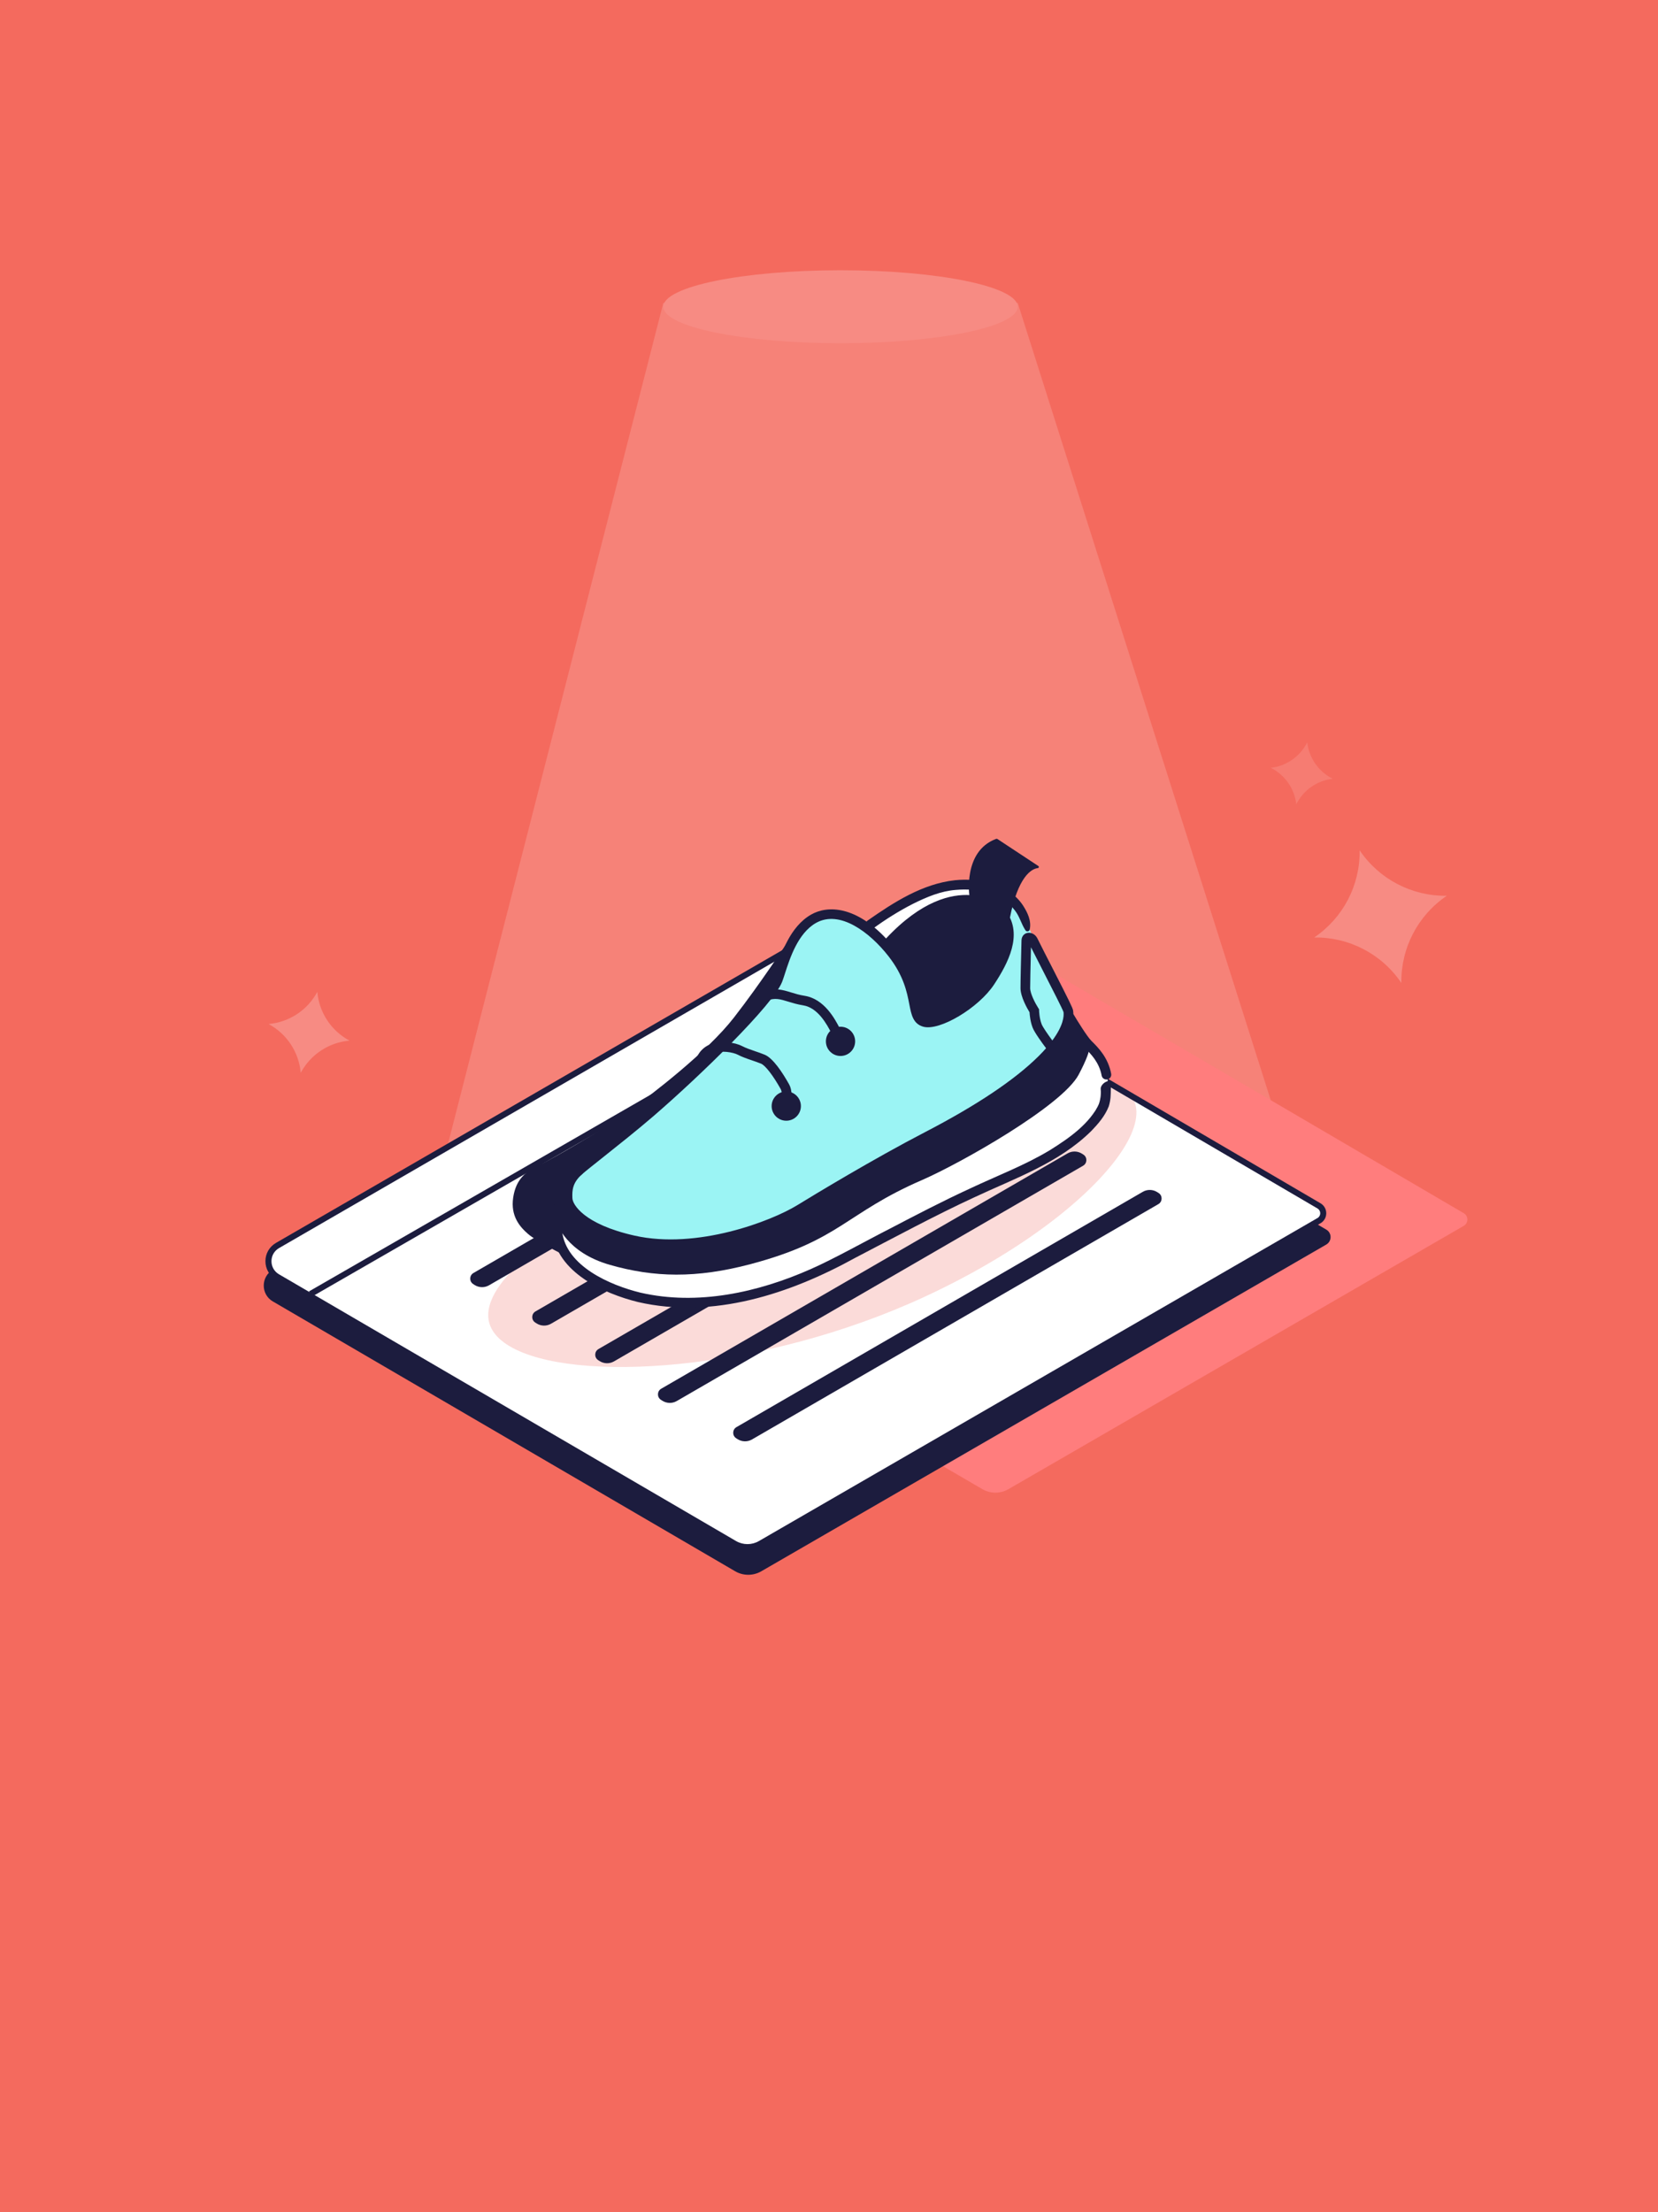 <?xml version="1.0" encoding="UTF-8"?> <svg xmlns="http://www.w3.org/2000/svg" viewBox="0 0 1000 1334"><rect x="0" y="0" width="1000" height="1334" fill="#808080" stroke="none"/><defs><style> .cls-1 { fill: #f46a5e; } .cls-2, .cls-3, .cls-4 { fill: #f78b83; } .cls-5 { fill: #fff; } .cls-6 { fill: #fbdbd9; } .cls-7 { fill: #ff7d7d; } .cls-8 { fill: #9bf4f4; } .cls-9 { fill: #1c1c3e; } .cls-3 { opacity: .55; } .cls-4 { opacity: .72; } </style></defs><g id="BG"><rect class="cls-1" x="-167" y="167" width="1334" height="1000" transform="translate(-167 1167) rotate(-90)"></rect></g><g id="Layer_2" data-name="Layer 2"><polygon class="cls-4" points="613.83 182.67 766.43 663.49 269.03 694.45 400.07 182.67 613.83 182.67"></polygon><g><path class="cls-7" d="m313.65,735.34l278.81,162.71c4.87,2.84,10.88,2.85,15.76.03l274.61-158.79c2.93-1.7,2.94-5.93.02-7.64l-290.52-170.1c-3.44-2.01-7.69-2.02-11.14-.03l-267.5,154.66c-7.36,4.26-7.38,14.87-.04,19.16Z"></path><path class="cls-9" d="m164.58,784.87l278.81,162.71c4.87,2.84,10.88,2.85,15.76.03l340.76-197.04c3.47-2.01,3.48-7.01.02-9.03l-289.32-169.4c-3.44-2.01-7.69-2.02-11.14-.03l-334.86,193.61c-7.36,4.26-7.38,14.87-.04,19.16Z"></path><path class="cls-5" d="m167.34,770.07l275.67,160.87c4.81,2.81,10.76,2.82,15.58.03l336.92-194.81c3.43-1.98,3.44-6.93.02-8.93l-286.06-167.49c-3.4-1.99-7.61-2-11.02-.03l-331.08,191.42c-7.28,4.21-7.3,14.7-.04,18.94Z"></path><path class="cls-6" d="m327.91,750.36s-58.62,38.75-20.63,61.45c37.99,22.7,152,15.86,250.69-29.9,111.68-51.79,164.69-127.95,98.3-130.89"></path><path class="cls-9" d="m450.82,934.86c-3.02,0-6.04-.79-8.73-2.36l-275.67-160.87c-3.97-2.32-6.34-6.45-6.33-11.05,0-4.6,2.39-8.72,6.38-11.03l331.08-191.42c3.97-2.29,8.89-2.28,12.84.04l286.06,167.49c2.17,1.27,3.46,3.53,3.46,6.04s-1.31,4.77-3.49,6.03l-336.92,194.81c-2.68,1.55-5.68,2.32-8.67,2.32Zm53.12-374.81c-1.58,0-3.16.41-4.57,1.22l-331.08,191.42c-2.85,1.65-4.56,4.6-4.56,7.89,0,3.29,1.69,6.25,4.53,7.91l275.67,160.87c4.24,2.47,9.51,2.48,13.76.03l336.92-194.81c1.05-.6,1.67-1.69,1.67-2.89,0-1.21-.62-2.29-1.66-2.9l-286.06-167.49c-1.42-.83-3.02-1.25-4.62-1.25Z"></path><rect class="cls-9" x="160.24" y="677.27" width="405.99" height="3.63" transform="translate(-290.38 271.79) rotate(-29.93)"></rect><path class="cls-9" d="m698.65,726.18l-245.09,141.92c-2.71,1.57-6.08,1.49-8.72-.2l-.81-.52c-2.48-1.59-2.39-5.24.15-6.71l245.09-141.92c2.71-1.57,6.08-1.49,8.72.2l.81.52c2.48,1.59,2.39,5.24-.15,6.71Z"></path><path class="cls-9" d="m653.27,703.01l-245.09,141.92c-2.71,1.57-6.08,1.49-8.72-.2l-.81-.52c-2.48-1.59-2.39-5.24.15-6.71l245.09-141.92c2.71-1.57,6.08-1.49,8.72.2l.81.52c2.48,1.59,2.39,5.24-.15,6.71Z"></path><path class="cls-9" d="m577.44,656.39l-245.09,141.92c-2.71,1.57-6.08,1.49-8.72-.2l-.81-.52c-2.48-1.59-2.39-5.24.15-6.71l245.09-141.92c2.71-1.57,6.08-1.49,8.72.2l.81.52c2.48,1.59,2.39,5.24-.15,6.71Z"></path><path class="cls-9" d="m615.43,679.09l-245.09,141.92c-2.71,1.57-6.08,1.49-8.72-.2l-.81-.52c-2.48-1.59-2.39-5.24.15-6.71l245.09-141.92c2.71-1.57,6.08-1.49,8.72.2l.81.52c2.48,1.59,2.39,5.24-.15,6.71Z"></path><path class="cls-9" d="m540.04,633.21l-245.09,141.92c-2.71,1.57-6.08,1.49-8.72-.2l-.81-.52c-2.48-1.59-2.39-5.24.15-6.71l245.09-141.92c2.71-1.57,6.08-1.49,8.72.2l.81.52c2.48,1.59,2.39,5.24-.15,6.71Z"></path></g><g><path class="cls-9" d="m337.43,755.47s-13.96-6.98-18.94-11.3c-4.98-4.32-10.63-10.8-8.97-21.93,1.66-11.13,7.64-15.78,15.45-19.44,7.81-3.66,39.38-21.93,53.83-32.4,14.45-10.47,47.58-35.8,63.78-56.63,16.2-20.83,31.62-44.48,34.19-48.33,2.57-3.86,19.84,53.75,19.84,53.75l-159.18,136.28Z"></path><path class="cls-5" d="m523.15,559.43s15.01-10.88,26.91-17.33c11.9-6.45,27.19-9.31,34.33-8.57,7.14.74,81.19,108.89,81.19,108.89,0,0,5.56,11.89.96,21.57-9.85,20.74-31.43,34.87-107.78,68.88-9.44,4.2-85.6,59.72-160.04,52.77-27.66-2.58-62.72-20.34-62.62-47.76.02-4.33,187.05-178.45,187.05-178.45Z"></path><path class="cls-9" d="m336.1,737.87s5.24,17.36,31.76,24.94c26.52,7.58,51.96,8.28,84.96-.48,53.95-14.33,57.17-30.68,103.24-50.66,22.96-9.96,84.57-44.74,94.52-63.57s5.59-18.35,5.59-18.35l-15.55-27.94-302.57,121.56-1.96,14.5Z"></path><path class="cls-8" d="m604.81,551.76c7.17,12.3,1.64,26.18-7.66,40.31s-31.86,26.45-39.52,24.29c-9.7-2.74-1.76-18.84-19.51-41.55-18.53-23.7-36.7-26.91-47.52-20.7-14.25,8.17-18.63,29.24-21.6,36.92-4.71,12.2-45.52,52.94-77.2,80.2-15.97,13.74-38.04,30.56-42.89,34.91-6.3,5.66-6.87,11.02-6.63,16.45-.04,5.95,8.95,18.5,39.73,25.43,37.93,8.54,83.22-8.21,100.32-18.69,11.86-7.27,46.6-28.24,76.87-43.95,69.63-36.13,86.95-62.64,85.1-75.54-.3-2.08-13.68-29.32-20.76-43.64,0,0-7.88-18.35-9.93-20.21-2.05-1.86-5.77-6.33-7.81-5.21s-2.62,8.2-.99,11Z"></path><path class="cls-9" d="m404.28,753.26c-7.72,0-15.44-.72-22.9-2.4-33.27-7.49-42.06-21.31-42-28.3-.26-5.81.48-12.21,7.6-18.59,2.04-1.83,6.9-5.69,13.05-10.58,9.12-7.24,20.46-16.26,29.88-24.37,31.76-27.32,72.04-67.8,76.38-79.04.48-1.24,1.01-2.9,1.64-4.83,3.16-9.81,8.44-26.23,21.23-33.56,10.37-5.95,27.23-4.79,45.25,14.39,21.45-22.96,39.45-26.92,50.85-26.16,12.31.83,19.75,7.09,21.96,10.29,9.56,13.82.95,30.54-7.62,43.57-9.35,14.21-32.91,28.27-42.75,25.5-6.13-1.73-7.19-7.22-8.42-13.58-1.4-7.22-3.32-17.12-12.59-28.98-11.22-14.36-29.42-28.2-43.77-19.97-10.83,6.21-15.68,21.29-18.58,30.29-.65,2.01-1.21,3.75-1.75,5.15-5.3,13.73-49.49,56.82-78.01,81.36-9.51,8.18-21.39,17.62-30.06,24.51-6.08,4.83-10.88,8.64-12.78,10.35-5.58,5.01-5.86,9.55-5.66,14.15-.02,3.81,6.8,15.81,37.46,22.71,37.71,8.49,82.41-8.69,98.15-18.34,10.12-6.21,45.6-27.73,77.06-44.05,31.18-16.17,54.27-31.64,68.64-45.96,1.63-1.63,3.09-3.18,4.39-4.66-2.71-3.61-6.98-9.53-8.1-12.4-1.4-3.57-1.78-7.6-1.89-9.31-1.41-2.3-5.4-9.28-5.43-14.48-.02-3.75.31-17.75.59-28.84.06-2.29,1.42-4.06,3.48-4.51,2.34-.51,4.91.87,6.11,3.31,2.57,5.19,6.06,12.01,9.44,18.59,9.84,19.21,11.87,23.39,12.09,24.89,4.16,29.01-65.27,67.45-86.65,78.54-31.28,16.23-66.61,37.66-76.69,43.85-13.3,8.15-46.47,21.46-79.58,21.46Zm217.54-182c-.33,13.37-.5,22.08-.49,24.7.01,3.21,3.03,9.08,4.92,12.02l.45.69.02.83s.11,4.54,1.52,8.14c.69,1.77,3.67,6.07,6.46,9.85,6.69-9.01,7.06-14.67,6.75-17.12-.66-1.98-6.68-13.73-11.53-23.2-2.82-5.5-5.72-11.16-8.11-15.92Zm-83.53-.88c.71.86,1.42,1.74,2.14,2.65,10.14,12.97,12.3,24.1,13.72,31.46,1.22,6.29,1.82,8.38,4.28,9.08,5.6,1.58,27.08-9.09,36.29-23.09,11.39-17.31,13.69-28.39,7.7-37.05-1.86-2.68-8.26-7.17-17.56-7.79-10.2-.69-26.52,3.08-46.58,24.74Z"></path><path class="cls-9" d="m535.1,567.38s16.16-15.16,22.33-18.79,12.15-6.52,17.09-7.43c3.27-.6,10.24-.41,10.24-.41,0,0-4.33-27.18,15.95-34.81.32-.12.69-.08.97.11l24.58,16.22c.55.36.32,1.19-.33,1.26-3.92.42-11.98,5.26-16.84,30.07,0,0,1,6.35.63,9.7s1.3,10.98-6.33,21.96c-7.63,10.98-14.33,23.07-29.21,27.91-14.89,4.84-17.12,7.81-21.77,1.67s-1.49-19.35-6.51-26.05c-5.02-6.7-10.79-21.4-10.79-21.4Z"></path><path class="cls-9" d="m523.3,555.15c15.83-11.05,33.05-22.15,52.65-24.31,14.78-1.47,32.2,1.98,41.01,15.14,2.79,4.33,5.23,9.36,4.1,14.6-.16.76-.92,1.25-1.68,1.08-.41-.09-.73-.34-.93-.67-2.55-3.96-3.41-8.09-6.18-11.73-8.12-10.88-22.63-13.72-35.79-12.58-8.95.66-17.59,4.28-25.89,8.42-8.3,4.23-16.36,9.29-23.86,14.76-3.09,2.2-6.52-2.39-3.44-4.71h0Z"></path><path class="cls-9" d="m667.3,651.02c-1.38,0-2.6-.98-2.86-2.39-1.48-8-6.56-13.06-9.92-16.42l-.4-.4c-3.54-3.54-10.59-15.34-11.38-16.68-.82-1.38-.37-3.17,1.02-3.99,1.38-.82,3.17-.36,3.99,1.02,2.05,3.45,7.93,12.97,10.49,15.53l.4.4c3.64,3.63,9.74,9.7,11.54,19.49.29,1.58-.75,3.1-2.34,3.4-.18.03-.36.05-.53.05Z"></path><path class="cls-9" d="m669.88,656.38c.17,3.73,0,7.29-1.18,10.93-2.29,5.76-6.3,10.4-10.41,14.67-19.7,19.52-46.18,28.61-70.7,40.12-23.39,10.79-48.79,24.5-71.82,36.49-39.35,21.71-85.73,37.03-130.9,26.65-20.83-5.13-49.09-17.99-51.68-42.25-.31-9.51.68-19,4.76-27.76,1.22-2.99,9.44-15.88,13.37-10.79.93,1.32.62,3.14-.7,4.07-3.17,2.25-5.64,5.51-7.4,9.23-3.56,7.54-4.46,16.5-4.21,24.79,2.35,20.99,28.87,32.52,47.2,37.02,34.52,7.96,70.96-.07,102.92-14.25,14.08-6.21,33.77-17.31,47.74-24.4,15.89-8.31,31.87-16.63,48.24-24.16,16.1-7.61,32.94-13.94,48.18-23.15,11.65-7.29,23.82-15.74,29.87-28.27.93-2.76,1.27-6.02,1.6-8.98.09-1.45,1.4-2.55,2.85-2.39,1.27.14,2.22,1.18,2.29,2.41h0Z"></path><path class="cls-9" d="m668.99,651.94s1.52,2.08.69,6.64c-.83,4.57-8.44,10.38-8.44,10.38,0,0,3.28-4.47,2.63-12.18-.2-2.34,2.91-4.98,5.12-4.84Z"></path><circle class="cls-9" cx="474.23" cy="667.06" r="8.82"></circle><circle class="cls-9" cx="506.95" cy="628.01" r="8.82"></circle><path class="cls-9" d="m477.07,663.95l-5.68-1.32,2.84.66-2.84-.65c.22-.98.54-3.98-.6-5.99-4.6-8.18-9.22-14.13-11.77-15.18-1.82-.74-3.71-1.39-5.55-2.02-2.91-.99-5.93-2.02-8.64-3.45-2.28-1.2-10.17-3.05-15.28-.31-2.92,1.57-4.55,4.41-4.99,8.68l-5.8-.59c.79-7.8,4.8-11.5,8.03-13.23,7.07-3.79,17.01-1.69,20.75.29,2.31,1.21,4.98,2.12,7.8,3.09,1.92.65,3.9,1.33,5.87,2.14,5.02,2.05,10.74,10.77,14.64,17.72,2.45,4.35,1.33,9.58,1.2,10.16Z"></path><path class="cls-9" d="m508.35,631.52l-5.68-1.32,2.84.66-2.84-.65c.22-.98.54-3.98-.6-5.99-.22-.39-.48-.9-.8-1.5-2.33-4.49-7.79-14.99-16.86-16.42-3.5-.55-6.39-1.44-8.94-2.22-4.84-1.49-8.04-2.47-12.72-.66-4.75,1.83-5.48,2.12-7.43,7.02l-5.42-2.15c2.78-6.99,5.16-8.14,10.74-10.3,6.56-2.53,11.4-1.05,16.53.53,2.48.76,5.04,1.55,8.13,2.03,11.98,1.89,18.39,14.23,21.13,19.49.28.54.51.99.71,1.34,2.45,4.35,1.33,9.58,1.2,10.16Z"></path></g><path class="cls-2" d="m872.64,540.21h0s0,0,0,0c-17.45,11.76-27.77,31.55-27.43,52.6h0s0,0,0,0c-11.76-17.45-31.55-27.77-52.6-27.43h0s0,0,0,0c17.45-11.76,27.77-31.55,27.43-52.6h0s0,0,0,0c11.76,17.45,31.55,27.77,52.6,27.43Z"></path><path class="cls-2" d="m210.8,627.58h0s0,0,0,0c-12.46,1.07-23.53,8.38-29.43,19.41h0s0,0,0,0c-1.07-12.46-8.38-23.53-19.41-29.43h0s0,0,0,0c12.46-1.07,23.53-8.38,29.43-19.41h0s0,0,0,0c1.07,12.46,8.38,23.53,19.41,29.43Z"></path><path class="cls-3" d="m803.81,469.65h0s0,0,0,0c-9.45,1.08-17.71,6.86-21.97,15.37h0s0,0,0,0c-1.08-9.45-6.86-17.71-15.37-21.97h0s0,0,0,0c9.45-1.08,17.71-6.86,21.97-15.37h0s0,0,0,0c1.08,9.45,6.86,17.71,15.37,21.97Z"></path><ellipse class="cls-2" cx="506.95" cy="184.98" rx="106.88" ry="22"></ellipse></g></svg> 
